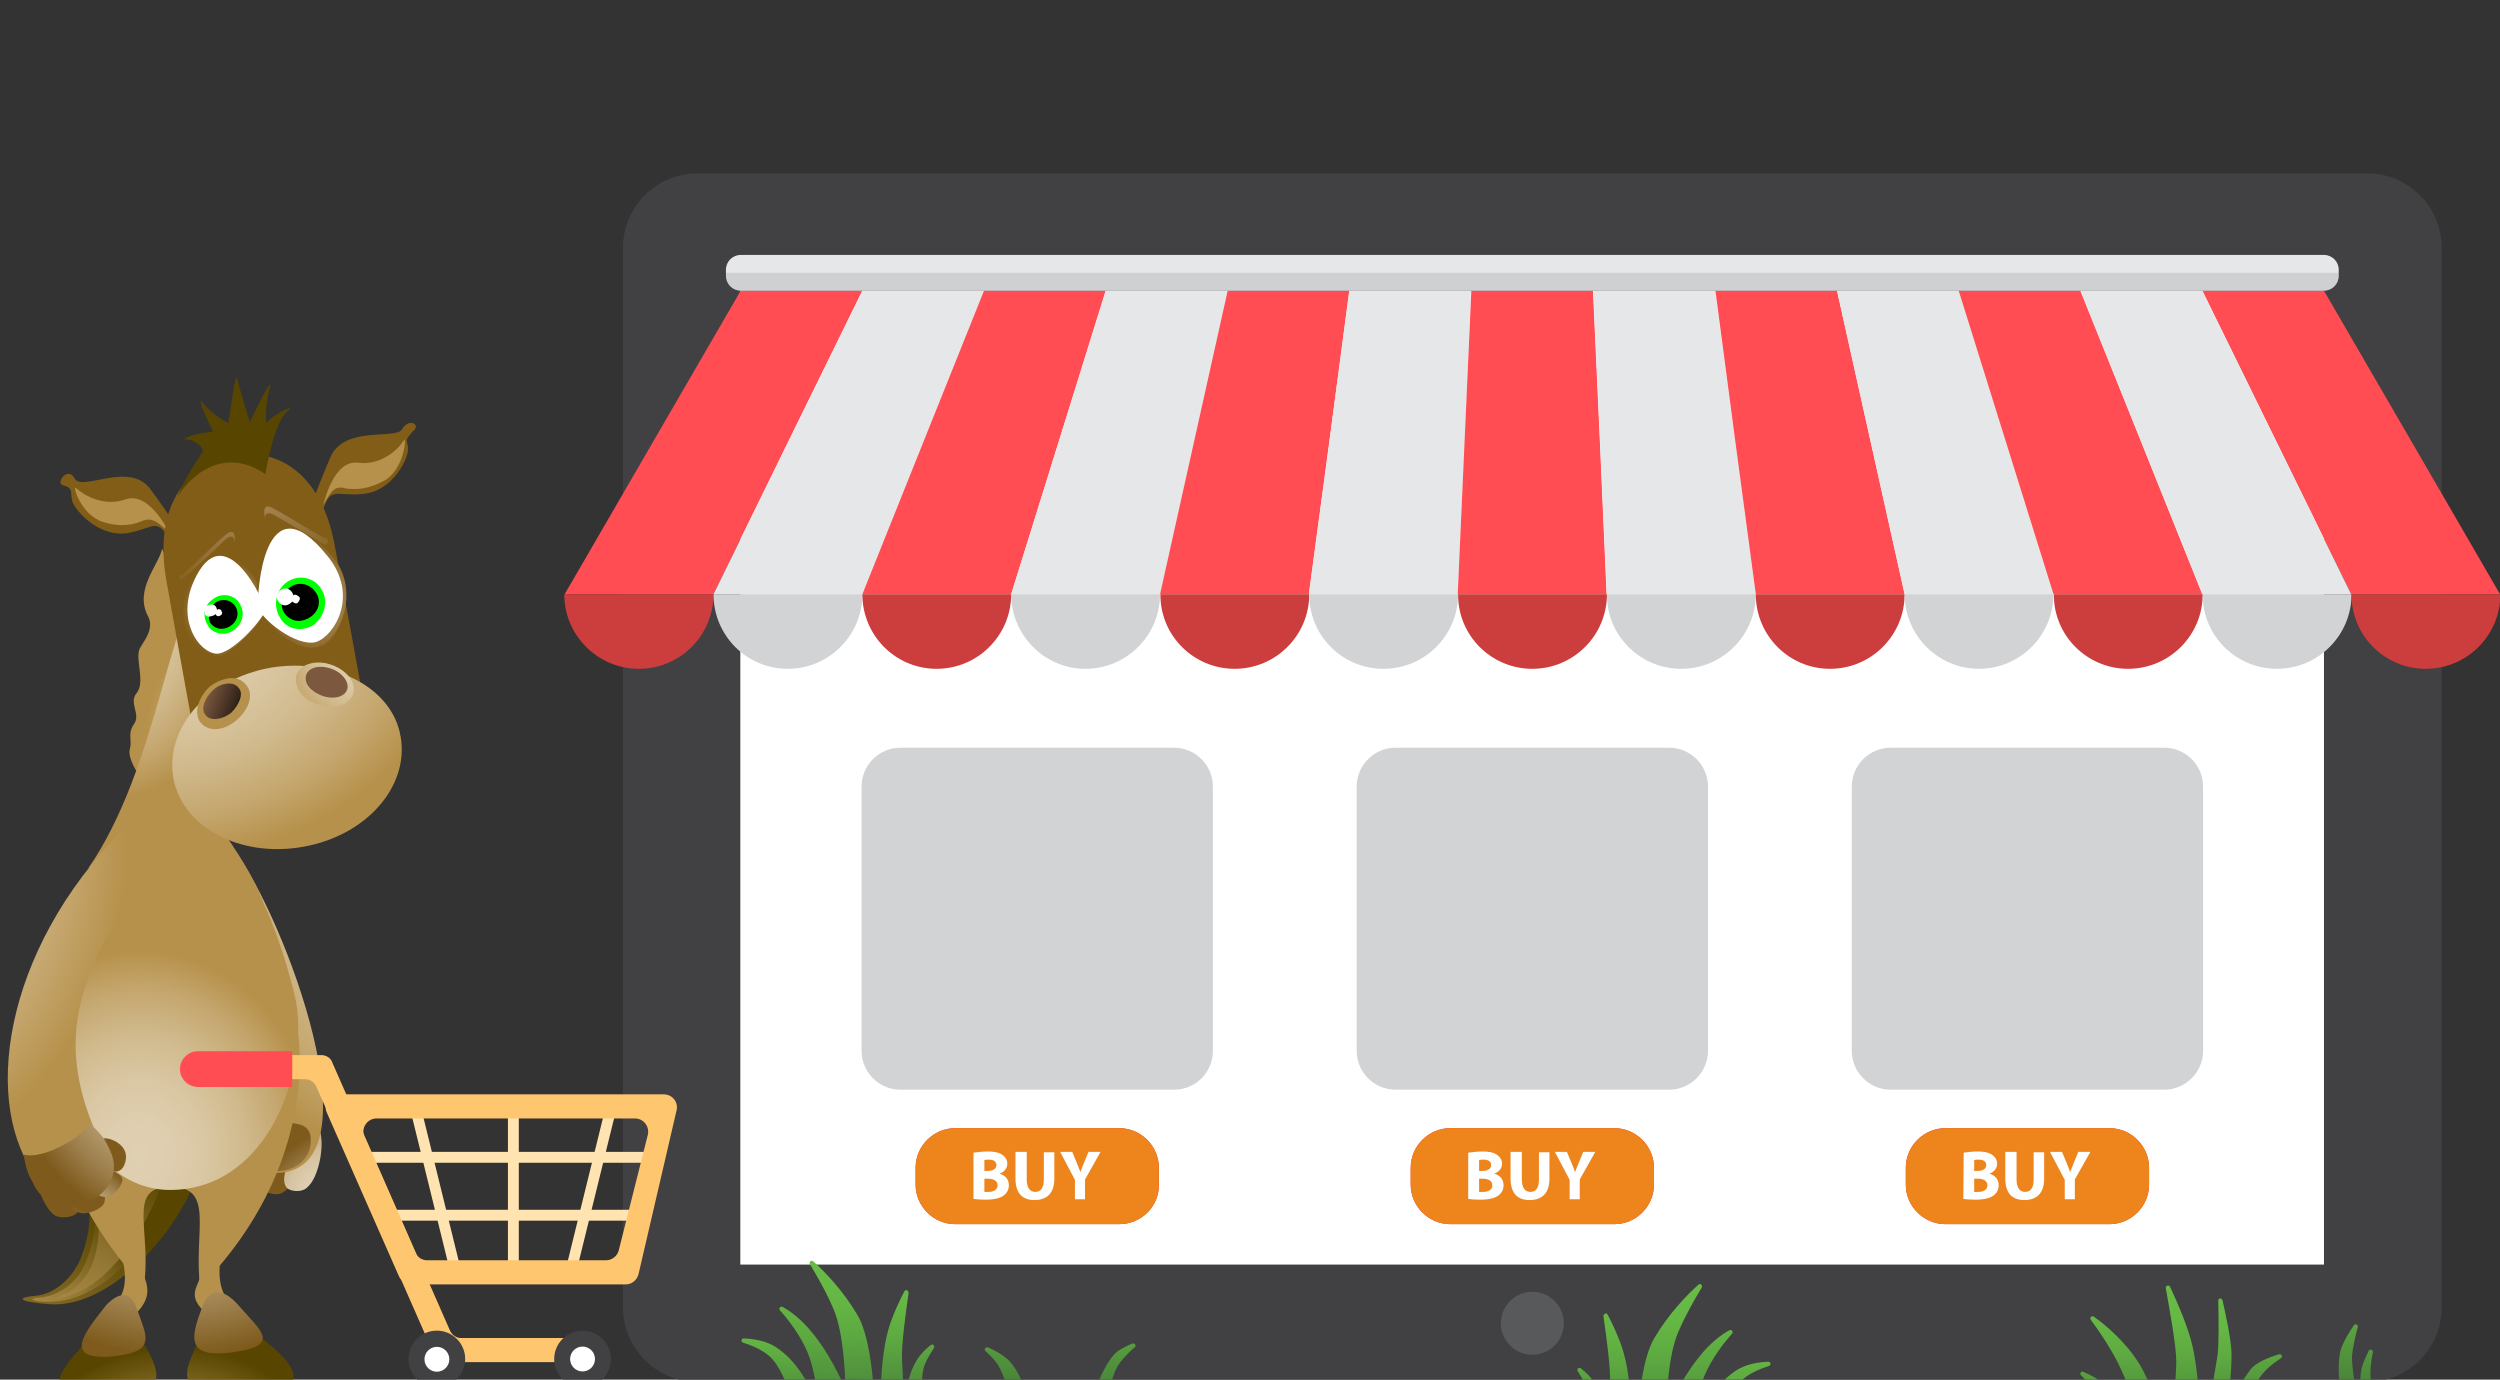 <?xml version="1.0" encoding="utf-8"?>
<!-- Generator: Adobe Illustrator 24.0.1, SVG Export Plug-In . SVG Version: 6.00 Build 0)  -->
<svg version="1.1" id="Layer_1" xmlns="http://www.w3.org/2000/svg" xmlns:xlink="http://www.w3.org/1999/xlink" x="0px" y="0px"
	 viewBox="0 0 643.3 355" style="enable-background:new 0 0 643.3 355;" xml:space="preserve">
<rect x="0" y="0" width="643.3" height="355" fill="#333333" stroke="none"/>
<style type="text/css">
	.st0{fill:url(#XMLID_12_);}
	.st1{fill:url(#XMLID_24_);}
	.st2{fill:url(#XMLID_49_);}
	.st3{fill:url(#XMLID_50_);}
	.st4{fill:url(#XMLID_51_);}
	.st5{fill:url(#XMLID_60_);}
	.st6{fill:url(#XMLID_61_);}
	.st7{fill:url(#XMLID_70_);}
	.st8{fill:url(#XMLID_71_);}
	.st9{fill:url(#XMLID_74_);}
	.st10{fill:#B6914B;}
	.st11{fill:url(#XMLID_78_);}
	.st12{fill:url(#XMLID_79_);}
	.st13{fill:url(#XMLID_80_);}
	.st14{fill:url(#XMLID_81_);}
	.st15{fill:url(#XMLID_82_);}
	.st16{fill:url(#XMLID_83_);}
	.st17{fill:url(#XMLID_84_);}
	.st18{fill:url(#XMLID_85_);}
	.st19{fill:url(#XMLID_86_);}
	.st20{fill:url(#XMLID_87_);}
	.st21{fill:url(#XMLID_88_);}
	.st22{fill:url(#XMLID_89_);}
	.st23{fill:url(#XMLID_90_);}
	.st24{fill:url(#XMLID_91_);}
	.st25{fill:url(#XMLID_92_);}
	.st26{fill:url(#XMLID_93_);}
	.st27{fill:url(#XMLID_94_);}
	.st28{fill:url(#XMLID_95_);}
	.st29{fill:#FFFFFF;}
	.st30{fill:#00FF00;}
	.st31{fill:url(#XMLID_96_);}
	.st32{fill:url(#XMLID_97_);}
	.st33{fill:url(#XMLID_98_);}
	.st34{fill:url(#XMLID_99_);}
	.st35{fill:url(#XMLID_100_);}
	.st36{fill:url(#XMLID_101_);}
	.st37{fill:url(#XMLID_102_);}
	.st38{fill:url(#XMLID_103_);}
	.st39{fill:#414042;}
	.st40{fill:#58595B;}
	.st41{fill:#FF4D53;}
	.st42{fill:#E6E7E8;}
	.st43{fill:#CC3D3D;}
	.st44{fill:#D1D3D4;}
	.st45{opacity:0.1;enable-background:new    ;}
	.st46{fill:#ED1C24;}
	.st47{fill:#ED841C;}
	.st48{fill:url(#XMLID_104_);}
	.st49{fill:url(#XMLID_105_);}
	.st50{fill:url(#XMLID_106_);}
	.st51{fill:url(#XMLID_107_);}
	.st52{fill:url(#XMLID_108_);}
	.st53{fill:url(#XMLID_109_);}
	.st54{fill:url(#XMLID_110_);}
	.st55{fill:url(#XMLID_111_);}
	.st56{fill:url(#XMLID_112_);}
	.st57{fill:url(#XMLID_114_);}
	.st58{fill:url(#XMLID_115_);}
	.st59{fill:url(#XMLID_116_);}
	.st60{fill:url(#XMLID_117_);}
	.st61{fill:url(#XMLID_118_);}
	.st62{fill:url(#XMLID_119_);}
	.st63{fill:url(#XMLID_120_);}
	.st64{fill:url(#XMLID_126_);}
	.st65{fill:url(#XMLID_144_);}
	.st66{fill:url(#XMLID_145_);}
	.st67{fill:#FFE3B0;}
	.st68{fill:#FFC670;}
</style>
<g id="XMLID_366_">
	
		<radialGradient id="XMLID_12_" cx="-1811.073" cy="-57.431" r="152.124" gradientTransform="matrix(0.732 0 0 -1 1318.019 366.676)" gradientUnits="userSpaceOnUse">
		<stop  offset="0" style="stop-color:#BB9856"/>
		<stop  offset="0.154" style="stop-color:#B79452"/>
		<stop  offset="0.317" style="stop-color:#AA8A47"/>
		<stop  offset="0.483" style="stop-color:#957835"/>
		<stop  offset="0.651" style="stop-color:#78601B"/>
		<stop  offset="0.797" style="stop-color:#584600"/>
	</radialGradient>
	<path id="XMLID_364_" class="st0" d="M42.5,285.8c25.4,0-4.7,51.6-29.8,49.8c-8.7-0.7-8.4-1.8-3.3-2.2c4-0.4,8.7-3.6,11.3-9.4
		c6.9-17.4-4.7-22.9,6.2-38.9C37.4,268.7,41.7,285.8,42.5,285.8L42.5,285.8z"/>
	
		<radialGradient id="XMLID_24_" cx="-1796.436" cy="9.238" r="70.433" gradientTransform="matrix(0.732 0 0 -1 1318.019 366.676)" gradientUnits="userSpaceOnUse">
		<stop  offset="0" style="stop-color:#BB9856"/>
		<stop  offset="0.154" style="stop-color:#B79452"/>
		<stop  offset="0.317" style="stop-color:#AA8A47"/>
		<stop  offset="0.483" style="stop-color:#957835"/>
		<stop  offset="0.651" style="stop-color:#78601B"/>
		<stop  offset="0.797" style="stop-color:#584600"/>
	</radialGradient>
	<path id="XMLID_314_" class="st1" d="M39.6,277.5c25.4,0-0.4,55.9-25.4,57.4c-4.4,0.4-8.7-0.7-3.3-1.1c3.6-0.4,9.1-3.3,11.3-9.4
		c6.9-17.4-4.7-22.9,6.2-38.9C38.8,269.5,38.8,277.5,39.6,277.5L39.6,277.5z"/>
	
		<radialGradient id="XMLID_49_" cx="-1677.373" cy="-60.971" r="94.167" gradientTransform="matrix(0.73 -7.500000e-02 -0.102 -0.995 1234.014 181.214)" gradientUnits="userSpaceOnUse">
		<stop  offset="0" style="stop-color:#BB9856"/>
		<stop  offset="0.154" style="stop-color:#B79452"/>
		<stop  offset="0.317" style="stop-color:#AA8A47"/>
		<stop  offset="0.483" style="stop-color:#957835"/>
		<stop  offset="0.651" style="stop-color:#78601B"/>
		<stop  offset="0.797" style="stop-color:#584600"/>
	</radialGradient>
	<path id="XMLID_313_" class="st2" d="M34.8,285.5c20.3-2.2,1.8,41.4-16,47.6c-4.4,1.5-6.5,1.8-2.5,0c2.9-1.1,6.5-4.4,8-9.4
		c4-14.5-5.1-17.1,2.2-30.9C33.4,278.9,34.5,285.5,34.8,285.5L34.8,285.5z"/>
	
		<radialGradient id="XMLID_50_" cx="-3643.501" cy="-65.111" r="32.156" gradientTransform="matrix(-0.164 0.593 -0.45 -7.200000e-02 -562.69 2462.686)" gradientUnits="userSpaceOnUse">
		<stop  offset="0" style="stop-color:#E0D0B2"/>
		<stop  offset="0.124" style="stop-color:#DDCDAE"/>
		<stop  offset="0.256" style="stop-color:#D5C3A1"/>
		<stop  offset="0.39" style="stop-color:#C7B28C"/>
		<stop  offset="0.527" style="stop-color:#B49B6E"/>
		<stop  offset="0.664" style="stop-color:#9B7D49"/>
		<stop  offset="0.797" style="stop-color:#7E5B1D"/>
	</radialGradient>
	<path id="XMLID_312_" class="st3" d="M70.8,280.7c-0.4,9.8-9.8,17.4-9.4,20.3c0.4,1.5,2.9,4.4,4.7,4c3.6-0.7,8.4-8.7,9.4-13.4
		C77.3,281.1,70.8,277.5,70.8,280.7z"/>
	
		<radialGradient id="XMLID_51_" cx="-3711.882" cy="-662.457" r="35.331" gradientTransform="matrix(-2.700000e-02 0.633 -0.52 0.108 -379.408 2747.571)" gradientUnits="userSpaceOnUse">
		<stop  offset="0" style="stop-color:#E0D0B2"/>
		<stop  offset="0.124" style="stop-color:#DDCDAE"/>
		<stop  offset="0.256" style="stop-color:#D5C3A1"/>
		<stop  offset="0.39" style="stop-color:#C7B28C"/>
		<stop  offset="0.527" style="stop-color:#B49B6E"/>
		<stop  offset="0.664" style="stop-color:#9B7D49"/>
		<stop  offset="0.797" style="stop-color:#7E5B1D"/>
	</radialGradient>
	<path id="XMLID_238_" class="st4" d="M71.5,281.8c1.5,2.9-0.7,16-2.5,16c-1.1,0-4,4.7-2.5,7.3c0.7,1.5,4.4,2.9,6.2,1.8
		c4-2.2,7.3-11.6,6.9-16.3C78.8,280,70.1,278.9,71.5,281.8z"/>
	
		<radialGradient id="XMLID_60_" cx="-4181.084" cy="-1073.078" r="63.926" gradientTransform="matrix(7.000000e-02 0.492 -0.42 0.197 -77.212 2574.77)" gradientUnits="userSpaceOnUse">
		<stop  offset="0" style="stop-color:#E0D0B2"/>
		<stop  offset="0.124" style="stop-color:#DDCDAE"/>
		<stop  offset="0.256" style="stop-color:#D5C3A1"/>
		<stop  offset="0.39" style="stop-color:#C7B28C"/>
		<stop  offset="0.527" style="stop-color:#B49B6E"/>
		<stop  offset="0.664" style="stop-color:#9B7D49"/>
		<stop  offset="0.797" style="stop-color:#7E5B1D"/>
	</radialGradient>
	<path id="XMLID_150_" class="st5" d="M74.4,286.6c1.5,1.8,1.8,12.4,0.4,12.7c-1.1,0.4-2.5,4.4-1.1,6.2c0.7,1.1,4,1.5,5.4,0
		c2.9-2.5,4.4-10.5,3.3-14.2C80.2,283.3,73,284.4,74.4,286.6L74.4,286.6z"/>
	
		<radialGradient id="XMLID_61_" cx="-2202.659" cy="638.482" r="133.123" gradientTransform="matrix(0.717 -1.200000e-02 2.000000e-02 -0.68 1686.794 635.085)" gradientUnits="userSpaceOnUse">
		<stop  offset="0" style="stop-color:#E0D0B2"/>
		<stop  offset="0.151" style="stop-color:#DECDAE"/>
		<stop  offset="0.31" style="stop-color:#D9C6A1"/>
		<stop  offset="0.473" style="stop-color:#D0B98C"/>
		<stop  offset="0.638" style="stop-color:#C5A76F"/>
		<stop  offset="0.797" style="stop-color:#B6914B"/>
	</radialGradient>
	<path id="XMLID_149_" class="st6" d="M60.6,219.3l0.4,31.6c11.3,9.8,4.7,29.1,3.3,38.5c-1.5,8.7,0.7,12.7,7.3,12.4
		C97.7,300.7,73,235.7,60.6,219.3z"/>
	
		<radialGradient id="XMLID_70_" cx="-2519.814" cy="110.876" r="43.734" gradientTransform="matrix(-1.137 -8.000000e-02 9.600000e-02 -0.956 -2774.809 225.136)" gradientUnits="userSpaceOnUse">
		<stop  offset="0" style="stop-color:#E0D0B2"/>
		<stop  offset="0.124" style="stop-color:#DDCDAE"/>
		<stop  offset="0.256" style="stop-color:#D5C3A1"/>
		<stop  offset="0.39" style="stop-color:#C7B28C"/>
		<stop  offset="0.527" style="stop-color:#B49B6E"/>
		<stop  offset="0.664" style="stop-color:#9B7D49"/>
		<stop  offset="0.797" style="stop-color:#7E5B1D"/>
	</radialGradient>
	<path id="XMLID_127_" class="st7" d="M71.2,288.7c4.4,0.4,8,0,8.7,3.6c0.7,5.4-3.3,9.1-9.1,9.1C63.9,301.4,71.2,288.7,71.2,288.7z"
		/>
	
		<radialGradient id="XMLID_71_" cx="-1815.683" cy="347.378" r="56.486" gradientTransform="matrix(1.02 -0.115 -9.000000e-02 -0.797 1966.749 255.146)" gradientUnits="userSpaceOnUse">
		<stop  offset="0" style="stop-color:#E0D0B2"/>
		<stop  offset="0.151" style="stop-color:#DECDAE"/>
		<stop  offset="0.31" style="stop-color:#D9C6A1"/>
		<stop  offset="0.473" style="stop-color:#D0B98C"/>
		<stop  offset="0.638" style="stop-color:#C5A76F"/>
		<stop  offset="0.797" style="stop-color:#B6914B"/>
	</radialGradient>
	<path id="XMLID_73_" class="st8" d="M41.7,141.2c-0.7,4-7.3,10.5-3.6,17.4c1.8,3.3-1.5,6.9-2.2,8.4c-1.1,2.9,1.5,8.4-0.7,11.3
		c-2.2,2.5,1.1,5.4-0.7,8s-0.4,4-1.1,6.5s2.9,8.4,5.4,9.4c2.5,1.1,18.9-36,13.8-40.7C47.9,156.1,41.7,141.2,41.7,141.2L41.7,141.2z"
		/>
	
		<radialGradient id="XMLID_74_" cx="-1437.148" cy="454.137" r="74.908" gradientTransform="matrix(0.516 0 0 -0.855 773.22 542.155)" gradientUnits="userSpaceOnUse">
		<stop  offset="0" style="stop-color:#E0D0B2"/>
		<stop  offset="0.151" style="stop-color:#DECDAE"/>
		<stop  offset="0.31" style="stop-color:#D9C6A1"/>
		<stop  offset="0.473" style="stop-color:#D0B98C"/>
		<stop  offset="0.638" style="stop-color:#C5A76F"/>
		<stop  offset="0.797" style="stop-color:#B6914B"/>
	</radialGradient>
	<path id="XMLID_72_" class="st9" d="M22.8,223.3c17.8-25.8,21.1-67.2,28.7-70.1c1.5-0.4,14.2,18.2,14.9,19.6
		c5.4,16.7-28,13.4-9.8,40c1.5,2.2,13.8,19.3,10.9,23.3c-7.3,8.7-25.8-2.2-33.8-5.4C25.8,227.7,22.8,223.3,22.8,223.3z"/>
	<path id="XMLID_409_" class="st10" d="M28.3,316c0,0,6.9,8.4,8.4,11.3c1.1,3.3,3.6,7.3-4.7,13.1c-8.4,5.8-4.4-2.9-2.2-5.1
		C35.2,329.8,29.8,318.5,28.3,316L28.3,316z M51.5,328.7c-1.1,3.3-4,5.8,4.4,11.3c8,5.4,4.7-2.5,2.9-5.1c-6.2-8,1.8-22.9,3.3-25.4
		C62.1,309.4,52.6,325.4,51.5,328.7z"/>
	<path id="XMLID_69_" class="st10" d="M19.2,249.1c-6.5-5.1-20,41.4,17.8,82.1c2.2-14.5-4.7-25.8,6.9-25.8s5.8,11.6,7.6,25.8
		c36.7-37.4,24.7-80.3,19.6-78.8C69.7,252.4,19.2,249.1,19.2,249.1L19.2,249.1z"/>
	
		<radialGradient id="XMLID_78_" cx="-2636.293" cy="1050.573" r="122.068" gradientTransform="matrix(-0.473 0 0 -0.535 -1211.058 858.781)" gradientUnits="userSpaceOnUse">
		<stop  offset="0" style="stop-color:#E0D0B2"/>
		<stop  offset="0.151" style="stop-color:#DECDAE"/>
		<stop  offset="0.31" style="stop-color:#D9C6A1"/>
		<stop  offset="0.473" style="stop-color:#D0B98C"/>
		<stop  offset="0.638" style="stop-color:#C5A76F"/>
		<stop  offset="0.797" style="stop-color:#B6914B"/>
	</radialGradient>
	<path id="XMLID_48_" class="st11" d="M37.4,213.5c-10.5,7.3-24,27.6-24.7,46.9c-0.4,9.8,6.5,45,30.5,45.8
		c26.5,0.4,36.7-32.3,32.7-49.8C70.4,233.5,56.6,200.4,37.4,213.5L37.4,213.5z"/>
	<g id="XMLID_404_">
		
			<radialGradient id="XMLID_79_" cx="-2595.964" cy="-24.669" r="56.039" gradientTransform="matrix(-1 0 0 -1 -2551.122 366.676)" gradientUnits="userSpaceOnUse">
			<stop  offset="0" style="stop-color:#BB9856"/>
			<stop  offset="0.154" style="stop-color:#B79452"/>
			<stop  offset="0.317" style="stop-color:#AA8A47"/>
			<stop  offset="0.483" style="stop-color:#957835"/>
			<stop  offset="0.651" style="stop-color:#78601B"/>
			<stop  offset="0.797" style="stop-color:#584600"/>
		</radialGradient>
		<path id="XMLID_47_" class="st12" d="M25.8,340.3c-2.5,5.4-16,15.3-8,17.8c5.8,2.2,10.2,2.9,18.2,0.7c11.3-2.9-3.6-18.9-3.6-18.9
			L25.8,340.3z"/>
		
			<radialGradient id="XMLID_80_" cx="-2596.803" cy="82.566" r="81.419" gradientTransform="matrix(-1 0 0 -1 -2551.122 366.676)" gradientUnits="userSpaceOnUse">
			<stop  offset="0" style="stop-color:#E0D0B2"/>
			<stop  offset="0.124" style="stop-color:#DDCDAE"/>
			<stop  offset="0.256" style="stop-color:#D5C3A1"/>
			<stop  offset="0.39" style="stop-color:#C7B28C"/>
			<stop  offset="0.527" style="stop-color:#B49B6E"/>
			<stop  offset="0.664" style="stop-color:#9B7D49"/>
			<stop  offset="0.797" style="stop-color:#7E5B1D"/>
		</radialGradient>
		<path id="XMLID_46_" class="st13" d="M27.2,336c-5.1,6.5-11.3,13.8,1.1,13.1c12.4-1.1,9.4-5.1,6.9-12.4
			C32.7,329.4,27.2,336,27.2,336z"/>
	</g>
	<g id="XMLID_401_">
		
			<radialGradient id="XMLID_81_" cx="-2595.964" cy="-24.672" r="56.05" gradientTransform="matrix(-1 0 0 -1 -2551.122 366.676)" gradientUnits="userSpaceOnUse">
			<stop  offset="0" style="stop-color:#BB9856"/>
			<stop  offset="0.154" style="stop-color:#B79452"/>
			<stop  offset="0.317" style="stop-color:#AA8A47"/>
			<stop  offset="0.483" style="stop-color:#957835"/>
			<stop  offset="0.651" style="stop-color:#78601B"/>
			<stop  offset="0.797" style="stop-color:#584600"/>
		</radialGradient>
		<path id="XMLID_45_" class="st14" d="M52.6,340c0,5.4-9.8,15.6-0.4,17.8c8,1.8,13.1,1.5,20.3-0.7c11.3-3.6-12.7-17.8-12.7-17.8
			L52.6,340z"/>
		
			<radialGradient id="XMLID_82_" cx="-2596.803" cy="82.569" r="81.422" gradientTransform="matrix(-1 0 0 -1 -2551.122 366.676)" gradientUnits="userSpaceOnUse">
			<stop  offset="0" style="stop-color:#E0D0B2"/>
			<stop  offset="0.124" style="stop-color:#DDCDAE"/>
			<stop  offset="0.256" style="stop-color:#D5C3A1"/>
			<stop  offset="0.39" style="stop-color:#C7B28C"/>
			<stop  offset="0.527" style="stop-color:#B49B6E"/>
			<stop  offset="0.664" style="stop-color:#9B7D49"/>
			<stop  offset="0.797" style="stop-color:#7E5B1D"/>
		</radialGradient>
		<path id="XMLID_44_" class="st15" d="M52.3,335.6c-2.5,6.9-5.8,14.2,7.3,12.4s7.6-5.4,1.5-12.4C54.8,328.7,52.3,335.6,52.3,335.6z
			"/>
	</g>
	<g id="XMLID_399_">
		
			<radialGradient id="XMLID_83_" cx="-2709.821" cy="583.27" r="151.717" gradientTransform="matrix(-0.652 -6.500000e-02 4.700000e-02 -0.718 -1840.626 459.116)" gradientUnits="userSpaceOnUse">
			<stop  offset="0" style="stop-color:#E0D0B2"/>
			<stop  offset="0.151" style="stop-color:#DECDAE"/>
			<stop  offset="0.31" style="stop-color:#D9C6A1"/>
			<stop  offset="0.473" style="stop-color:#D0B98C"/>
			<stop  offset="0.638" style="stop-color:#C5A76F"/>
			<stop  offset="0.797" style="stop-color:#B6914B"/>
		</radialGradient>
		<path id="XMLID_43_" class="st16" d="M31.9,213.2c0,0,12-3.6-3.6,26.2c-8,15.3-13.1,29.4-4,51.2c3.6,8.7-11.3,17.4-14.5,12.7
			C-4.8,285.1,0.3,244.8,31.9,213.2L31.9,213.2z"/>
	</g>
	<g id="XMLID_393_">
		
			<radialGradient id="XMLID_84_" cx="-1576.487" cy="477.253" r="27.665" gradientTransform="matrix(0.535 -0.242 -0.155 -0.75 961.06 279.241)" gradientUnits="userSpaceOnUse">
			<stop  offset="0" style="stop-color:#E0D0B2"/>
			<stop  offset="0.124" style="stop-color:#DDCDAE"/>
			<stop  offset="0.256" style="stop-color:#D5C3A1"/>
			<stop  offset="0.39" style="stop-color:#C7B28C"/>
			<stop  offset="0.527" style="stop-color:#B49B6E"/>
			<stop  offset="0.664" style="stop-color:#9B7D49"/>
			<stop  offset="0.797" style="stop-color:#7E5B1D"/>
		</radialGradient>
		<path id="XMLID_42_" class="st17" d="M19.9,296.4c0.4-0.4,5.1-4.4,8.4-3.3s5.1,3.6,3.6,6.9c-1.8,3.3-4.7,0-5.1-0.7
			s-2.2,1.1-2.2,1.1L19.9,296.4L19.9,296.4z"/>
		
			<radialGradient id="XMLID_85_" cx="-3301.263" cy="-1329.516" r="31.832" gradientTransform="matrix(-4.200000e-02 0.895 0.833 0.276 972.634 3650.722)" gradientUnits="userSpaceOnUse">
			<stop  offset="0" style="stop-color:#E0D0B2"/>
			<stop  offset="0.124" style="stop-color:#DDCDAE"/>
			<stop  offset="0.256" style="stop-color:#D5C3A1"/>
			<stop  offset="0.39" style="stop-color:#C7B28C"/>
			<stop  offset="0.527" style="stop-color:#B49B6E"/>
			<stop  offset="0.664" style="stop-color:#9B7D49"/>
			<stop  offset="0.797" style="stop-color:#7E5B1D"/>
		</radialGradient>
		<path id="XMLID_41_" class="st18" d="M16.3,300.4c0.4,2.9,0.7,5.1,1.8,5.4c1.1,0.4,3.3,4.4,1.8,6.2c-0.7,1.1-4,1.8-5.8,0.7
			c-2.2-1.5-4-5.4-4.7-9.1C9,301.4,15.9,297.1,16.3,300.4L16.3,300.4z"/>
		
			<radialGradient id="XMLID_86_" cx="-3062.689" cy="-1042.165" r="34.106" gradientTransform="matrix(0.167 1.13 1.005 0.1 1575.159 3904.343)" gradientUnits="userSpaceOnUse">
			<stop  offset="0" style="stop-color:#E0D0B2"/>
			<stop  offset="0.124" style="stop-color:#DDCDAE"/>
			<stop  offset="0.256" style="stop-color:#D5C3A1"/>
			<stop  offset="0.39" style="stop-color:#C7B28C"/>
			<stop  offset="0.527" style="stop-color:#B49B6E"/>
			<stop  offset="0.664" style="stop-color:#9B7D49"/>
			<stop  offset="0.797" style="stop-color:#7E5B1D"/>
		</radialGradient>
		<path id="XMLID_40_" class="st19" d="M19.6,297.5c1.1,2.5,2.5,4.7,3.6,4.7s4.7,4.4,3.6,7.3c-0.4,1.5-4.4,3.3-6.5,2.5
			c-2.9-1.1-6.2-5.8-7.6-10.5c-0.7-1.8,1.8-2.9,1.8-4.4C14.5,297.1,18.5,294.9,19.6,297.5L19.6,297.5z"/>
		
			<radialGradient id="XMLID_87_" cx="-3075.985" cy="-667.36" r="28.021" gradientTransform="matrix(0.418 1.032 0.84 -0.21 1867.687 3354.419)" gradientUnits="userSpaceOnUse">
			<stop  offset="0" style="stop-color:#E0D0B2"/>
			<stop  offset="0.124" style="stop-color:#DDCDAE"/>
			<stop  offset="0.256" style="stop-color:#D5C3A1"/>
			<stop  offset="0.39" style="stop-color:#C7B28C"/>
			<stop  offset="0.527" style="stop-color:#B49B6E"/>
			<stop  offset="0.664" style="stop-color:#9B7D49"/>
			<stop  offset="0.797" style="stop-color:#7E5B1D"/>
		</radialGradient>
		<path id="XMLID_39_" class="st20" d="M22.1,295.6c3.3,5.4,9.4,5.8,9.4,8c0,1.5-2.5,4.7-4.7,4.4c-2.9-0.4-6.9-4.4-9.1-8.4
			C17,298.5,21.4,294.2,22.1,295.6L22.1,295.6z"/>
		
			<radialGradient id="XMLID_88_" cx="-2221.417" cy="97.873" r="61.655" gradientTransform="matrix(0.913 0.188 0.165 -1.037 2058.396 783.909)" gradientUnits="userSpaceOnUse">
			<stop  offset="0" style="stop-color:#E0D0B2"/>
			<stop  offset="0.124" style="stop-color:#DDCDAE"/>
			<stop  offset="0.256" style="stop-color:#D5C3A1"/>
			<stop  offset="0.39" style="stop-color:#C7B28C"/>
			<stop  offset="0.527" style="stop-color:#B49B6E"/>
			<stop  offset="0.664" style="stop-color:#9B7D49"/>
			<stop  offset="0.797" style="stop-color:#7E5B1D"/>
		</radialGradient>
		<path id="XMLID_38_" class="st21" d="M23.2,289.1c-1.8,3.3-12,9.4-17.1,8c0.4,2.9,1.1,5.1,2.2,6.9c5.4,13.1,25.8,4,20-8
			C26.8,292.7,26.1,292,23.2,289.1L23.2,289.1z"/>
	</g>
	<g id="XMLID_367_">
		
			<radialGradient id="XMLID_89_" cx="-2039.065" cy="-6274.148" r="20.639" gradientTransform="matrix(0.943 0.333 -0.333 0.943 2219.451 68.055)" gradientUnits="userSpaceOnUse">
			<stop  offset="0" style="stop-color:#D0B59A"/>
			<stop  offset="0.995" style="stop-color:#815D18"/>
		</radialGradient>
		<path id="XMLID_37_" class="st22" d="M45.4,141.6c-5.4-9.4-4.7-5.8-12.7-4.4c-8,1.1-14.2-6.9-14.2-8.7c-0.4-1.8,0.4-2.9-2.2-3.6
			c-2.2-0.4,1.1-5.1,2.9-1.8c1.8,3.6,14.2-4.7,19.6,2.9c5.4,7.3,8.4,12.4,8.4,12.4L45.4,141.6L45.4,141.6z"/>
		
			<radialGradient id="XMLID_90_" cx="-2039.373" cy="-6300.124" r="20.61" gradientTransform="matrix(0.943 0.333 -0.333 0.943 2219.451 68.055)" gradientUnits="userSpaceOnUse">
			<stop  offset="0" style="stop-color:#E0D0B2"/>
			<stop  offset="0.151" style="stop-color:#DECDAE"/>
			<stop  offset="0.31" style="stop-color:#D9C6A1"/>
			<stop  offset="0.473" style="stop-color:#D0B98C"/>
			<stop  offset="0.638" style="stop-color:#C5A76F"/>
			<stop  offset="0.797" style="stop-color:#B6914B"/>
		</radialGradient>
		<path id="XMLID_36_" class="st23" d="M43.6,137.2c0,0-5.1-10.9-11.3-8.7c-6.2,2.2-11.6-1.8-12.7-2.9s1.1,6.9,6.9,8.7
			c4.7,1.5,8,0.7,10.5-0.4C39.2,133.2,40.7,134.3,43.6,137.2L43.6,137.2z"/>
		
			<radialGradient id="XMLID_91_" cx="-2001.511" cy="-6249.567" r="26.197" gradientTransform="matrix(0.943 0.333 -0.333 0.943 2219.451 68.055)" gradientUnits="userSpaceOnUse">
			<stop  offset="0" style="stop-color:#D0B59A"/>
			<stop  offset="0.995" style="stop-color:#815D18"/>
		</radialGradient>
		<path id="XMLID_35_" class="st24" d="M103.5,110.4c-1.5,2.9-14.9-1.1-18.5,7.3c-3.6,8.4-5.4,13.8-5.4,13.8l2.5,2.9
			c2.9-10.2,3.3-6.5,11.3-7.3c8-0.7,12-9.8,11.6-12s-0.7-1.8,1.1-4C108.6,109.3,105.3,107.4,103.5,110.4L103.5,110.4z"/>
		
			<radialGradient id="XMLID_92_" cx="-1974.311" cy="-6271.249" r="33.736" gradientTransform="matrix(0.943 0.333 -0.333 0.943 2219.451 68.055)" gradientUnits="userSpaceOnUse">
			<stop  offset="0" style="stop-color:#E0D0B2"/>
			<stop  offset="0.151" style="stop-color:#DECDAE"/>
			<stop  offset="0.31" style="stop-color:#D9C6A1"/>
			<stop  offset="0.473" style="stop-color:#D0B98C"/>
			<stop  offset="0.638" style="stop-color:#C5A76F"/>
			<stop  offset="0.797" style="stop-color:#B6914B"/>
		</radialGradient>
		<path id="XMLID_34_" class="st25" d="M83.2,130c0,0,2.5-12,9.1-10.9c6.5,0.7,10.9-4.4,11.6-5.8c0.7-1.5,0.4,6.9-4.7,10.2
			c-4.4,2.5-7.6,2.5-10.2,2.2C86.4,124.9,85.3,126,83.2,130L83.2,130z"/>
		
			<radialGradient id="XMLID_93_" cx="-1621.57" cy="-12740.316" r="84.986" gradientTransform="matrix(0.983 -0.182 0.182 0.983 1458.269 -1138.776)" gradientUnits="userSpaceOnUse">
			<stop  offset="0" style="stop-color:#D0B59A"/>
			<stop  offset="0.995" style="stop-color:#815D18"/>
		</radialGradient>
		<path id="XMLID_33_" class="st26" d="M95.9,193.2c-6.2-34.1-6.2-34.1-9.8-53c-3.6-19.6-16-25.1-26.2-22.9
			c-10.5,1.8-20.7,11.6-17.1,32c3.6,20.3,9.4,52,9.4,52L95.9,193.2L95.9,193.2z"/>
		
			<radialGradient id="XMLID_94_" cx="-1666.208" cy="-240.787" r="11.462" gradientTransform="matrix(0.987 -0.212 -0.17 -1.08 1661.777 -456.488)" gradientUnits="userSpaceOnUse">
			<stop  offset="0" style="stop-color:#D0B59A"/>
			<stop  offset="0.995" style="stop-color:#815D18"/>
		</radialGradient>
		<path id="XMLID_32_" class="st27" d="M68.3,155c0,0-2.5-9.4-9.4-12.4c-3.6-1.8-8.4-0.4-11.3,10.9s6.2,17.4,10.2,14.9
			C63.5,164.5,69.4,157.9,68.3,155L68.3,155z"/>
		
			<radialGradient id="XMLID_95_" cx="-1581.034" cy="-342.811" r="12.752" gradientTransform="matrix(0.985 -0.176 -0.222 -1.174 1561.459 -527.06)" gradientUnits="userSpaceOnUse">
			<stop  offset="0" style="stop-color:#D0B59A"/>
			<stop  offset="0.995" style="stop-color:#815D18"/>
		</radialGradient>
		<path id="XMLID_31_" class="st28" d="M65.7,156.9c0,0,9.4,12,16.7,9.4c5.1-1.8,10.2-14.2,3.6-22.5c-5.4-6.5-8.7-9.1-12-8.4
			C69.7,135.8,66.1,142,65.7,156.9z"/>
		<path id="XMLID_30_" class="st29" d="M68.3,156.9c-0.4,2.2-8.7,11.6-12.7,11.3c-4.4-0.4-10.2-8.4-5.8-18.5
			C57.7,131.8,68.3,155.4,68.3,156.9z"/>
		<path id="XMLID_29_" class="st29" d="M66.4,156.1c0.4,2.9,9.8,10.5,14.9,9.1c4.7-1.5,11.3-12,2.9-22.2
			C67.9,122.7,66.1,152.9,66.4,156.1L66.4,156.1z"/>
		<path id="XMLID_28_" class="st30" d="M55.2,153.9c2.2-1.5,5.4-0.7,6.5,1.5c1.5,2.2,0.7,5.4-1.8,6.9c-2.2,1.5-5.4,0.7-6.5-1.5
			C51.9,158.3,52.6,155.4,55.2,153.9z"/>
		<path id="XMLID_27_" d="M55.5,155c1.8-1.1,4-0.7,5.1,1.1c1.1,1.8,0.4,4-1.5,5.1c-1.8,1.1-4,0.7-5.1-1.1
			C53.4,158.3,54.1,156.1,55.5,155z"/>
		<path id="XMLID_26_" class="st29" d="M53.4,155.8c0.7-0.4,1.8-0.4,2.2,0.4c0.4,0.7,0.4,1.8-0.7,2.2c-1.1,0.4-1.8,0.4-2.2-0.4
			C52.6,156.9,52.6,156.1,53.4,155.8z"/>
		<path id="XMLID_25_" class="st29" d="M55.9,156.9c0.4-0.4,1.1,0,1.1,0.4c0.4,0.4,0,1.1-0.4,1.1c-0.4,0.4-1.1,0-1.1-0.4
			S55.5,156.9,55.9,156.9z"/>
		<path id="XMLID_23_" class="st30" d="M74.1,149.6c2.9-1.8,6.9-1.1,8.7,2.2c1.8,2.9,0.7,6.9-2.2,9.1c-3.3,1.8-6.9,1.1-8.7-2.2
			C70.1,155.4,71.2,151.4,74.1,149.6z"/>
		<path id="XMLID_22_" d="M74.8,151c2.2-1.5,5.1-0.7,6.5,1.5c1.5,2.2,0.7,5.1-1.8,6.5c-2.5,1.5-5.1,0.7-6.5-1.5
			C71.9,155.4,72.6,152.5,74.8,151z"/>
		<path id="XMLID_21_" class="st29" d="M72.3,151.8c1.1-0.7,2.2-0.4,2.9,0.7c0.7,1.1,0.4,2.2-0.7,2.9c-1.1,0.7-2.2,0.4-2.9-0.7
			C70.8,153.6,71.2,152.5,72.3,151.8z"/>
		<path id="XMLID_20_" class="st29" d="M75.5,153.2c0.4-0.4,1.1,0,1.5,0.4s0,1.1-0.4,1.5s-1.1,0-1.5-0.4
			C74.8,154.3,74.8,153.6,75.5,153.2z"/>
		
			<radialGradient id="XMLID_96_" cx="-1590.999" cy="-293.933" r="47.904" gradientTransform="matrix(0.985 -0.176 -0.222 -1.174 1561.459 -527.06)" gradientUnits="userSpaceOnUse">
			<stop  offset="0" style="stop-color:#D0B59A"/>
			<stop  offset="0.995" style="stop-color:#815D18"/>
		</radialGradient>
		<path id="XMLID_19_" class="st31" d="M83.9,138.3c0.7,1.5-13.4-8-14.9-8c-1.8,0-0.7,3.3-0.7,3.3s-0.7-2.9,2.9-0.7
			c4,2.2,12,7.3,12.7,7.3C85,139.4,83.9,138.3,83.9,138.3L83.9,138.3z"/>
		
			<radialGradient id="XMLID_97_" cx="-1655.869" cy="-192.564" r="47.89" gradientTransform="matrix(0.987 -0.212 -0.17 -1.08 1661.777 -456.488)" gradientUnits="userSpaceOnUse">
			<stop  offset="0" style="stop-color:#D0B59A"/>
			<stop  offset="0.995" style="stop-color:#815D18"/>
		</radialGradient>
		<path id="XMLID_18_" class="st32" d="M46.5,147.8c-0.4,1.8,10.9-10.5,12.7-10.9c1.8-0.4,1.1,2.9,1.1,2.9s0.4-3.6-2.9-0.4
			c-3.3,3.3-10.5,9.8-10.9,9.8C45.7,149.2,46.5,147.8,46.5,147.8z"/>
		
			<radialGradient id="XMLID_98_" cx="-1554.427" cy="533.654" r="101.142" gradientTransform="matrix(0.914 -0.17 -0.133 -0.72 1535.966 282.508)" gradientUnits="userSpaceOnUse">
			<stop  offset="0" style="stop-color:#E0D0B2"/>
			<stop  offset="0.151" style="stop-color:#DECDAE"/>
			<stop  offset="0.31" style="stop-color:#D9C6A1"/>
			<stop  offset="0.473" style="stop-color:#D0B98C"/>
			<stop  offset="0.638" style="stop-color:#C5A76F"/>
			<stop  offset="0.797" style="stop-color:#B6914B"/>
		</radialGradient>
		<path id="XMLID_17_" class="st33" d="M103.1,189.6c2.2,12.7-8.7,25.4-25.1,28.3c-16.3,2.9-31.2-5.1-33.4-17.8s8.7-25.4,25.1-28.3
			C85.7,169.2,101,176.8,103.1,189.6z"/>
		
			<radialGradient id="XMLID_99_" cx="-3531.234" cy="-1158.798" r="28.657" gradientTransform="matrix(0.647 0.762 -0.762 0.647 3113.148 2204.682)" gradientUnits="userSpaceOnUse">
			<stop  offset="0" style="stop-color:#E0D0B2"/>
			<stop  offset="0.151" style="stop-color:#DECDAE"/>
			<stop  offset="0.31" style="stop-color:#D9C6A1"/>
			<stop  offset="0.473" style="stop-color:#D0B98C"/>
			<stop  offset="0.638" style="stop-color:#C5A76F"/>
			<stop  offset="0.797" style="stop-color:#B6914B"/>
		</radialGradient>
		<path id="XMLID_16_" class="st34" d="M61,185.2c-3.3,2.9-7.3,3.3-9.4,0.7c-1.8-2.2-0.7-6.2,2.2-9.1c3.3-2.5,7.3-3.3,9.4-0.7
			C65.4,178.3,64.3,182.3,61,185.2z"/>
		
			<linearGradient id="XMLID_100_" gradientUnits="userSpaceOnUse" x1="-1817.82" y1="-364.942" x2="-1827.675" y2="-359.348" gradientTransform="matrix(1.193 -0.25 -0.185 -1.17 2166.914 -698.208)">
			<stop  offset="0" style="stop-color:#000000"/>
			<stop  offset="1" style="stop-color:#7C583F"/>
		</linearGradient>
		<path id="XMLID_15_" class="st35" d="M59.5,183.4c-2.2,1.8-5.4,2.2-6.5,0.7c-1.5-1.5-0.4-4.4,1.8-6.5s5.4-2.2,6.5-0.7
			C62.8,178.3,61.7,181.2,59.5,183.4z"/>
		
			<radialGradient id="XMLID_101_" cx="-4497.353" cy="-1751.232" r="28.653" gradientTransform="matrix(-0.333 0.943 -0.943 -0.333 -3056.398 3826.776)" gradientUnits="userSpaceOnUse">
			<stop  offset="0" style="stop-color:#E0D0B2"/>
			<stop  offset="0.151" style="stop-color:#DECDAE"/>
			<stop  offset="0.31" style="stop-color:#D9C6A1"/>
			<stop  offset="0.473" style="stop-color:#D0B98C"/>
			<stop  offset="0.638" style="stop-color:#C5A76F"/>
			<stop  offset="0.797" style="stop-color:#B6914B"/>
		</radialGradient>
		<path id="XMLID_14_" class="st36" d="M81.7,181.2c4,1.5,8,0.4,9.1-2.5s-1.5-6.2-5.4-7.6s-8-0.4-9.1,2.5
			C75.5,176.5,77.7,180.1,81.7,181.2z"/>
		
			<linearGradient id="XMLID_102_" gradientUnits="userSpaceOnUse" x1="-3405.453" y1="-328.616" x2="-3415.302" y2="-323.021" gradientTransform="matrix(-1.204 0.192 -0.244 -1.16 -4109.582 458.813)">
			<stop  offset="0" style="stop-color:#000000"/>
			<stop  offset="1" style="stop-color:#7C583F"/>
		</linearGradient>
		<path id="XMLID_13_" class="st37" d="M82.8,179c2.9,1.1,5.8,0.4,6.5-1.5c0.7-1.8-1.1-4.4-4-5.4c-2.9-1.1-5.8-0.4-6.5,1.5
			C78.1,175.7,79.9,177.9,82.8,179z"/>
		
			<radialGradient id="XMLID_103_" cx="-2191.549" cy="-8773.522" r="39.719" gradientTransform="matrix(0.992 0.123 -0.123 0.992 2325.966 -401.261)" gradientUnits="userSpaceOnUse">
			<stop  offset="0" style="stop-color:#BB9856"/>
			<stop  offset="0.154" style="stop-color:#B79452"/>
			<stop  offset="0.317" style="stop-color:#AA8A47"/>
			<stop  offset="0.483" style="stop-color:#957835"/>
			<stop  offset="0.651" style="stop-color:#78601B"/>
			<stop  offset="0.797" style="stop-color:#584600"/>
		</radialGradient>
		<path id="XMLID_9_" class="st38" d="M68.3,122c0,0,2.2-13.8,5.8-16.3c2.2-1.8-2.9,0.4-5.4,2.9c-0.7,0.7,0-6.9,0.7-8.7
			c1.1-4.4-5.1,8.7-5.1,8.7s-2.9-9.1-3.3-11.3c-0.4-1.8-2.2,11.6-2.2,11.6s-4.4-2.2-6.5-5.1c-2.5-3.3,2.5,7.3,2.5,7.3
			s-5.1,0.4-7.3,1.8c-0.4,0.4,1.5-0.4,3.6,1.5c1.1,0.7,1.1,1.8,1.1,1.8s-5.4,8-6.5,11.6C47.2,125.2,55.9,113.6,68.3,122z"/>
	</g>
</g>
<g id="XMLID_75_">
	<g id="XMLID_360_">
		<path id="XMLID_363_" class="st39" d="M609.1,355.6H179.5c-10.6,0-19.2-8.6-19.2-19.2V63.8c0-10.6,8.6-19.2,19.2-19.2h429.6
			c10.6,0,19.2,8.6,19.2,19.2v272.7C628.2,347.1,619.7,355.6,609.1,355.6z"/>
		<rect id="XMLID_362_" x="190.5" y="74.8" class="st29" width="407.5" height="250.6"/>
		<circle id="XMLID_361_" class="st40" cx="394.3" cy="340.5" r="8.1"/>
	</g>
	<g id="XMLID_315_">
		<g id="XMLID_346_">
			<path id="XMLID_359_" class="st41" d="M183.6,152.9c-12.8,0-25.5,0-38.3,0c15.1-26,30.2-52.1,45.3-78.1c10.4,0,20.9,0,31.3,0
				C209.1,100.9,196.3,126.9,183.6,152.9z"/>
			<path id="XMLID_358_" class="st42" d="M221.9,152.9c-12.8,0-25.5,0-38.3,0c12.8-26,25.5-52.1,38.3-78.1c10.4,0,20.9,0,31.3,0
				C242.8,100.9,232.3,126.9,221.9,152.9z"/>
			<path id="XMLID_357_" class="st41" d="M260.2,152.9c-12.8,0-25.5,0-38.3,0c10.4-26,20.9-52.1,31.3-78.1c10.4,0,20.9,0,31.3,0
				C276.4,100.9,268.3,126.9,260.2,152.9z"/>
			<path id="XMLID_356_" class="st42" d="M298.5,152.9c-12.8,0-25.5,0-38.3,0c8.1-26,16.3-52.1,24.4-78.1c10.4,0,20.9,0,31.3,0
				C310.1,100.9,304.3,126.9,298.5,152.9z"/>
			<path id="XMLID_355_" class="st41" d="M336.8,152.9c-12.8,0-25.5,0-38.3,0c5.8-26,11.6-52.1,17.4-78.1c10.4,0,20.9,0,31.3,0
				C343.8,100.9,340.3,126.9,336.8,152.9z"/>
			<path id="XMLID_354_" class="st42" d="M375.1,152.9c-12.8,0-25.5,0-38.3,0c3.5-26,7-52.1,10.4-78.1c10.4,0,20.9,0,31.3,0
				C377.5,100.9,376.3,126.9,375.1,152.9z"/>
			<path id="XMLID_353_" class="st41" d="M413.4,152.9c-12.8,0-25.5,0-38.3,0c1.2-26,2.3-52.1,3.5-78.1c10.4,0,20.9,0,31.3,0
				C411.1,100.9,412.3,126.9,413.4,152.9z"/>
			<path id="XMLID_352_" class="st42" d="M451.8,152.9c-12.8,0-25.5,0-38.3,0c-1.2-26-2.3-52.1-3.5-78.1c10.4,0,20.9,0,31.3,0
				C444.8,100.9,448.3,126.9,451.8,152.9z"/>
			<path id="XMLID_351_" class="st41" d="M490.1,152.9c-12.8,0-25.5,0-38.3,0c-3.5-26-7-52.1-10.4-78.1c10.4,0,20.9,0,31.3,0
				C478.5,100.9,484.3,126.9,490.1,152.9z"/>
			<path id="XMLID_350_" class="st42" d="M528.4,152.9c-12.8,0-25.5,0-38.3,0c-5.8-26-11.6-52.1-17.4-78.1c10.4,0,20.9,0,31.3,0
				C512.1,100.9,520.3,126.9,528.4,152.9z"/>
			<path id="XMLID_349_" class="st41" d="M566.7,152.9c-12.8,0-25.5,0-38.3,0c-8.1-26-16.3-52.1-24.4-78.1c10.4,0,20.9,0,31.3,0
				C545.8,100.9,556.3,126.9,566.7,152.9z"/>
			<path id="XMLID_348_" class="st41" d="M643.3,152.9c-12.8,0-25.5,0-38.3,0c-12.8-26-25.5-52.1-38.3-78.1c10.4,0,20.9,0,31.3,0
				C613.2,100.9,628.2,126.9,643.3,152.9z"/>
			<path id="XMLID_347_" class="st42" d="M605,152.9c-12.8,0-25.5,0-38.3,0c-10.4-26-20.9-52.1-31.3-78.1c10.4,0,20.9,0,31.3,0
				C579.5,100.9,592.3,126.9,605,152.9z"/>
		</g>
		<path id="XMLID_345_" class="st43" d="M164.4,172.1c10.6,0,19.2-8.6,19.2-19.2h-38.4C145.2,163.5,153.8,172.1,164.4,172.1z"/>
		<path id="XMLID_344_" class="st44" d="M202.7,172.1c10.6,0,19.2-8.6,19.2-19.2h-38.3C183.6,163.5,192.1,172.1,202.7,172.1z"/>
		<path id="XMLID_343_" class="st43" d="M241,172.1c10.6,0,19.2-8.6,19.2-19.2h-38.3C221.9,163.5,230.4,172.1,241,172.1z"/>
		<path id="XMLID_342_" class="st44" d="M279.3,172.1c10.6,0,19.2-8.6,19.2-19.2h-38.3C260.2,163.5,268.8,172.1,279.3,172.1z"/>
		<path id="XMLID_341_" class="st43" d="M317.7,172.1c10.6,0,19.2-8.6,19.2-19.2h-38.3C298.5,163.5,307.1,172.1,317.7,172.1z"/>
		<path id="XMLID_340_" class="st44" d="M356,172.1c10.6,0,19.2-8.6,19.2-19.2h-38.3C336.8,163.5,345.4,172.1,356,172.1z"/>
		<path id="XMLID_339_" class="st43" d="M394.3,172.1c10.6,0,19.2-8.6,19.2-19.2h-38.3C375.1,163.5,383.7,172.1,394.3,172.1z"/>
		<path id="XMLID_338_" class="st44" d="M432.6,172.1c10.6,0,19.2-8.6,19.2-19.2h-38.3C413.4,163.5,422,172.1,432.6,172.1z"/>
		<path id="XMLID_337_" class="st43" d="M470.9,172.1c10.6,0,19.2-8.6,19.2-19.2h-38.3C451.8,163.5,460.3,172.1,470.9,172.1z"/>
		<path id="XMLID_322_" class="st44" d="M509.2,172.1c10.6,0,19.2-8.6,19.2-19.2h-38.3C490.1,163.5,498.7,172.1,509.2,172.1z"/>
		<path id="XMLID_321_" class="st43" d="M547.6,172.1c10.6,0,19.2-8.6,19.2-19.2h-38.3C528.4,163.5,537,172.1,547.6,172.1z"/>
		<path id="XMLID_320_" class="st44" d="M585.9,172.1c10.6,0,19.2-8.6,19.2-19.2h-38.3C566.7,163.5,575.3,172.1,585.9,172.1z"/>
		<path id="XMLID_319_" class="st43" d="M624.2,172.1c10.6,0,19.2-8.6,19.2-19.2h-38.3C605,163.5,613.6,172.1,624.2,172.1z"/>
		<g id="XMLID_316_">
			<path id="XMLID_318_" class="st42" d="M598,65.6H190.6c-2.1,0-3.8,1.7-3.8,3.8V71c0,2.1,1.7,3.8,3.8,3.8H598
				c2.1,0,3.8-1.7,3.8-3.8v-1.6C601.8,67.3,600.1,65.6,598,65.6z"/>
			<path id="XMLID_317_" class="st45" d="M601.8,70.2V71c0,2.1-1.7,3.8-3.8,3.8H190.5c-2.1,0-3.8-1.7-3.8-3.8v-0.8H601.8z"/>
		</g>
	</g>
	<g id="XMLID_240_">
		<g id="XMLID_298_">
			<path id="XMLID_8_" class="st44" d="M302.1,280.4h-70.4c-5.5,0-10-4.5-10-10v-68c0-5.5,4.5-10,10-10h70.4c5.5,0,10,4.5,10,10v68
				C312.1,275.9,307.7,280.4,302.1,280.4z"/>
			<g id="XMLID_299_">
				<path id="XMLID_7_" class="st46" d="M288,315h-42.2c-5.6,0-10.2-4.6-10.2-10.2v-4.3c0-5.6,4.6-10.2,10.2-10.2H288
					c5.6,0,10.2,4.6,10.2,10.2v4.3C298.3,310.4,293.7,315,288,315z"/>
				<g id="XMLID_309_">
					<path id="XMLID_11_" class="st47" d="M288,315h-42.2c-5.6,0-10.2-4.6-10.2-10.2v-4.3c0-5.6,4.6-10.2,10.2-10.2H288
						c5.6,0,10.2,4.6,10.2,10.2v4.3C298.3,310.4,293.7,315,288,315z"/>
				</g>
				<g id="XMLID_300_">
					<path id="XMLID_305_" class="st29" d="M250.6,296.6c0.7-0.1,2.2-0.3,3.5-0.3c1.7,0,2.7,0.2,3.6,0.7c0.8,0.5,1.5,1.3,1.5,2.4
						s-0.6,2.1-2,2.6l0,0c1.4,0.4,2.4,1.4,2.4,3c0,1.1-0.5,2-1.3,2.6c-0.9,0.7-2.4,1.1-4.8,1.1c-1.4,0-2.4-0.1-3-0.2v-11.9H250.6z
						 M253.3,301.3h0.9c1.4,0,2.2-0.6,2.2-1.5s-0.7-1.4-1.9-1.4c-0.6,0-0.9,0-1.2,0.1V301.3z M253.3,306.7c0.3,0,0.6,0,1.1,0
						c1.2,0,2.3-0.5,2.3-1.7s-1.1-1.7-2.5-1.7h-0.9V306.7z"/>
					<path id="XMLID_303_" class="st29" d="M264.2,296.5v7c0,2.1,0.8,3.2,2.2,3.2s2.2-1,2.2-3.2v-7h2.7v6.8c0,3.7-1.9,5.5-5.1,5.5
						c-3.1,0-4.9-1.7-4.9-5.6v-6.8h2.9V296.5z"/>
					<path id="XMLID_301_" class="st29" d="M276.6,308.6v-5l-3.8-7.2h3.1l1.2,2.9c0.4,0.9,0.6,1.5,0.9,2.3l0,0
						c0.3-0.8,0.6-1.5,0.9-2.3l1.2-2.9h3.1l-4,7.1v5.1H276.6z"/>
				</g>
			</g>
		</g>
	</g>
	<g id="XMLID_187_">
		<g id="XMLID_223_">
			<path id="XMLID_239_" class="st44" d="M429.5,280.4h-70.4c-5.5,0-10-4.5-10-10v-68c0-5.5,4.5-10,10-10h70.4c5.5,0,10,4.5,10,10
				v68C439.5,275.9,435,280.4,429.5,280.4z"/>
			<g id="XMLID_224_">
				<path id="XMLID_10_" class="st46" d="M415.4,315h-42.2c-5.6,0-10.2-4.6-10.2-10.2v-4.3c0-5.6,4.6-10.2,10.2-10.2h42.2
					c5.6,0,10.2,4.6,10.2,10.2v4.3C425.6,310.4,421,315,415.4,315z"/>
				<g id="XMLID_234_">
					<path id="XMLID_237_" class="st47" d="M415.4,315h-42.2c-5.6,0-10.2-4.6-10.2-10.2v-4.3c0-5.6,4.6-10.2,10.2-10.2h42.2
						c5.6,0,10.2,4.6,10.2,10.2v4.3C425.6,310.4,421,315,415.4,315z"/>
				</g>
				<g id="XMLID_225_">
					<path id="XMLID_230_" class="st29" d="M377.9,296.6c0.7-0.1,2.2-0.3,3.5-0.3c1.7,0,2.7,0.2,3.6,0.7c0.8,0.5,1.5,1.3,1.5,2.4
						s-0.6,2.1-2,2.6l0,0c1.4,0.4,2.4,1.4,2.4,3c0,1.1-0.5,2-1.3,2.6c-0.9,0.7-2.4,1.1-4.8,1.1c-1.4,0-2.4-0.1-3-0.2v-11.9H377.9z
						 M380.6,301.3h0.9c1.4,0,2.2-0.6,2.2-1.5s-0.7-1.4-1.9-1.4c-0.6,0-0.9,0-1.2,0.1V301.3z M380.6,306.7c0.3,0,0.6,0,1.1,0
						c1.2,0,2.3-0.5,2.3-1.7s-1.1-1.7-2.5-1.7h-0.9L380.6,306.7L380.6,306.7z"/>
					<path id="XMLID_228_" class="st29" d="M391.6,296.5v7c0,2.1,0.8,3.2,2.2,3.2c1.4,0,2.2-1,2.2-3.2v-7h2.7v6.8
						c0,3.7-1.9,5.5-5.1,5.5c-3.1,0-4.9-1.7-4.9-5.6v-6.8h2.9V296.5z"/>
					<path id="XMLID_226_" class="st29" d="M403.9,308.6v-5l-3.8-7.2h3.1l1.2,2.9c0.4,0.9,0.6,1.5,0.9,2.3l0,0
						c0.3-0.8,0.6-1.5,0.9-2.3l1.2-2.9h3.1l-4,7.1v5.1H403.9z"/>
				</g>
			</g>
		</g>
	</g>
	<g id="XMLID_76_">
		<g id="XMLID_77_">
			<path id="XMLID_186_" class="st44" d="M556.9,280.4h-70.4c-5.5,0-10-4.5-10-10v-68c0-5.5,4.5-10,10-10h70.4c5.5,0,10,4.5,10,10
				v68C566.9,275.9,562.4,280.4,556.9,280.4z"/>
			<g id="XMLID_171_">
				<path id="XMLID_185_" class="st46" d="M542.8,315h-42.2c-5.6,0-10.2-4.6-10.2-10.2v-4.3c0-5.6,4.6-10.2,10.2-10.2h42.2
					c5.6,0,10.2,4.6,10.2,10.2v4.3C553,310.4,548.4,315,542.8,315z"/>
				<g id="XMLID_181_">
					<path id="XMLID_184_" class="st47" d="M542.8,315h-42.2c-5.6,0-10.2-4.6-10.2-10.2v-4.3c0-5.6,4.6-10.2,10.2-10.2h42.2
						c5.6,0,10.2,4.6,10.2,10.2v4.3C553,310.4,548.4,315,542.8,315z"/>
				</g>
				<g id="XMLID_172_">
					<path id="XMLID_177_" class="st29" d="M505.3,296.6c0.7-0.1,2.2-0.3,3.5-0.3c1.7,0,2.7,0.2,3.6,0.7c0.8,0.5,1.5,1.3,1.5,2.4
						s-0.6,2.1-2,2.6l0,0c1.4,0.4,2.4,1.4,2.4,3c0,1.1-0.5,2-1.3,2.6c-0.9,0.7-2.4,1.1-4.8,1.1c-1.4,0-2.4-0.1-3-0.2L505.3,296.6
						L505.3,296.6z M508,301.3h0.9c1.4,0,2.2-0.6,2.2-1.5s-0.7-1.4-1.9-1.4c-0.6,0-0.9,0-1.2,0.1V301.3z M508,306.7
						c0.3,0,0.6,0,1.1,0c1.2,0,2.3-0.5,2.3-1.7s-1.1-1.7-2.5-1.7H508V306.7z"/>
					<path id="XMLID_175_" class="st29" d="M518.9,296.5v7c0,2.1,0.8,3.2,2.2,3.2c1.4,0,2.2-1,2.2-3.2v-7h2.7v6.8
						c0,3.7-1.9,5.5-5.1,5.5c-3.1,0-4.9-1.7-4.9-5.6v-6.8h2.9V296.5z"/>
					<path id="XMLID_173_" class="st29" d="M531.3,308.6v-5l-3.8-7.2h3.1l1.2,2.9c0.4,0.9,0.6,1.5,0.9,2.3l0,0
						c0.3-0.8,0.6-1.5,0.9-2.3l1.2-2.9h3.1l-4,7.1v5.1H531.3z"/>
				</g>
			</g>
		</g>
	</g>
</g>
<g id="XMLID_143_">
</g>
<g id="XMLID_113_">
	
		<linearGradient id="XMLID_104_" gradientUnits="userSpaceOnUse" x1="216.805" y1="29.204" x2="216.06" y2="-7.68" gradientTransform="matrix(1 0 0 -1 0 355.276)">
		<stop  offset="0" style="stop-color:#68BC45"/>
		<stop  offset="0.221" style="stop-color:#65B744"/>
		<stop  offset="0.477" style="stop-color:#5DA941"/>
		<stop  offset="0.75" style="stop-color:#51923D"/>
		<stop  offset="1" style="stop-color:#417637"/>
	</linearGradient>
	<path id="XMLID_121_" class="st48" d="M218.1,357.4c-0.3,0-0.6-0.2-0.6-0.6c0-2.8-0.4-13.8-3-19.9c-1.8-4.3-4.4-8.8-6.1-11.6
		c-0.3-0.6,0.4-1.2,0.9-0.7c2.9,2.6,7.5,7.3,11.3,13.7c3,5,3.9,15.2,4.1,17.7c0,0.3-0.2,0.6-0.5,0.6L218.1,357.4z"/>
	
		<linearGradient id="XMLID_105_" gradientUnits="userSpaceOnUse" x1="230.575" y1="27.11" x2="229.872" y2="-7.672" gradientTransform="matrix(1 0 0 -1 0 355.276)">
		<stop  offset="0" style="stop-color:#68BC45"/>
		<stop  offset="0.221" style="stop-color:#65B744"/>
		<stop  offset="0.477" style="stop-color:#5DA941"/>
		<stop  offset="0.75" style="stop-color:#51923D"/>
		<stop  offset="1" style="stop-color:#417637"/>
	</linearGradient>
	<path id="XMLID_122_" class="st49" d="M227.1,356.4c-0.2-0.1-0.4-0.3-0.4-0.6c0.1-1.7,0.4-8.5,1.9-13.7c1-3.5,2.8-7.3,4.1-9.8
		c0.3-0.6,1.1-0.3,1.1,0.4c-0.7,4.8-1.9,13.7-1.7,17.1c0.2,3.5,0.3,6.3,0.4,7.7c0,0.4-0.4,0.7-0.8,0.6L227.1,356.4z"/>
	
		<linearGradient id="XMLID_106_" gradientUnits="userSpaceOnUse" x1="209.458" y1="29.413" x2="208.681" y2="-9.047" gradientTransform="matrix(1 0 0 -1 0 355.276)">
		<stop  offset="0" style="stop-color:#68BC45"/>
		<stop  offset="0.221" style="stop-color:#65B744"/>
		<stop  offset="0.477" style="stop-color:#5DA941"/>
		<stop  offset="0.75" style="stop-color:#51923D"/>
		<stop  offset="1" style="stop-color:#417637"/>
	</linearGradient>
	<path id="XMLID_123_" class="st50" d="M217.5,357.5c0,0-2.8-7.4-8.2-14.2c-3-3.8-5.9-5.9-7.9-7c-0.6-0.3-1.1,0.4-0.7,0.9
		c2.1,2.3,5.2,6.3,7.1,10.8c1.8,4.3,2.3,9.5,2.3,10.7c0,0.2,0.1,0.3,0.2,0.4c1.1,0.7,5.6,3.7,6.6-0.8L217.5,357.5z"/>
	
		<linearGradient id="XMLID_107_" gradientUnits="userSpaceOnUse" x1="237.366" y1="26.026" x2="236.677" y2="-8.09" gradientTransform="matrix(1 0 0 -1 0 355.276)">
		<stop  offset="0" style="stop-color:#68BC45"/>
		<stop  offset="0.221" style="stop-color:#65B744"/>
		<stop  offset="0.477" style="stop-color:#5DA941"/>
		<stop  offset="0.75" style="stop-color:#51923D"/>
		<stop  offset="1" style="stop-color:#417637"/>
	</linearGradient>
	<path id="XMLID_124_" class="st51" d="M233.5,357.6c-0.1-0.1-0.1-0.3-0.1-0.4c0.1-0.9,0.7-4.3,2.5-7.2c0.9-1.5,2.3-2.9,3.6-3.9
		c0.5-0.4,1.2,0.2,0.8,0.8c-1.1,1.7-2.4,3.9-2.7,5.4c-0.5,2.5-0.4,5.3-0.3,6.1c0,0.2,0,0.3-0.1,0.4
		C236.7,359.4,235.3,360.5,233.5,357.6z"/>
	
		<linearGradient id="XMLID_108_" gradientUnits="userSpaceOnUse" x1="200" y1="17.615" x2="199.489" y2="-7.67" gradientTransform="matrix(1 0 0 -1 0 355.276)">
		<stop  offset="0" style="stop-color:#68BC45"/>
		<stop  offset="0.221" style="stop-color:#65B744"/>
		<stop  offset="0.477" style="stop-color:#5DA941"/>
		<stop  offset="0.75" style="stop-color:#51923D"/>
		<stop  offset="1" style="stop-color:#417637"/>
	</linearGradient>
	<path id="XMLID_125_" class="st52" d="M208.3,358.4c0.3-0.1,0.4-0.4,0.3-0.7c-0.7-1.6-3.3-7.2-8.7-10.9c-2.6-1.8-6-2.3-8.5-2.4
		c-0.7,0-0.8,0.9-0.2,1.1c2.6,0.8,5.8,2.2,7.6,4.3c2.7,3.1,4.3,8.4,4.8,10.3c0.1,0.4,0.5,0.5,0.8,0.3L208.3,358.4z"/>
</g>
<g id="XMLID_128_">
	
		<linearGradient id="XMLID_109_" gradientUnits="userSpaceOnUse" x1="303.02" y1="25.438" x2="301.227" y2="-6.846" gradientTransform="matrix(-1 0 0 -1 588.759 355.276)">
		<stop  offset="0" style="stop-color:#68BC45"/>
		<stop  offset="0.264" style="stop-color:#60AE42"/>
		<stop  offset="0.761" style="stop-color:#4C8A3B"/>
		<stop  offset="1" style="stop-color:#417637"/>
	</linearGradient>
	<path id="XMLID_129_" class="st53" d="M285.4,357.7c0.2-0.1,0.4-0.3,0.4-0.5c0.1-1.2,0.6-4.8,3.4-7.8c1-1.1,1.9-2,2.8-2.7
		c0.5-0.4,0-1.2-0.6-1c-1.2,0.5-2.4,1.1-3.5,1.8c-2.7,1.7-5.2,7.7-6.1,10.2c-0.2,0.4,0.2,0.9,0.7,0.8L285.4,357.7z"/>
	
		<linearGradient id="XMLID_110_" gradientUnits="userSpaceOnUse" x1="331.484" y1="26.77" x2="329.675" y2="-5.81" gradientTransform="matrix(-1 0 0 -1 588.759 355.276)">
		<stop  offset="0" style="stop-color:#68BC45"/>
		<stop  offset="0.264" style="stop-color:#60AE42"/>
		<stop  offset="0.761" style="stop-color:#4C8A3B"/>
		<stop  offset="1" style="stop-color:#417637"/>
	</linearGradient>
	<path id="XMLID_130_" class="st54" d="M263.3,358.4c0.4,0,0.6-0.4,0.5-0.7c-0.5-1.6-2.1-5.8-4.7-8.1c-1.6-1.3-3.4-2.3-4.9-2.9
		c-0.6-0.2-1.1,0.5-0.6,1c1.4,1.2,2.9,2.8,3.7,4.4c1.2,2.5,2.1,5.4,2.5,6.5c0.1,0.3,0.3,0.4,0.6,0.4L263.3,358.4z"/>
	
		<linearGradient id="XMLID_111_" gradientUnits="userSpaceOnUse" x1="47.505" y1="23.664" x2="46.79" y2="-11.727" gradientTransform="matrix(-1 0 0 -1 588.759 355.276)">
		<stop  offset="0" style="stop-color:#68BC45"/>
		<stop  offset="0.233" style="stop-color:#66B844"/>
		<stop  offset="0.476" style="stop-color:#5FAB42"/>
		<stop  offset="0.725" style="stop-color:#53963D"/>
		<stop  offset="0.976" style="stop-color:#437938"/>
		<stop  offset="1" style="stop-color:#417637"/>
	</linearGradient>
	<path id="XMLID_131_" class="st55" d="M547.9,365.9c0.4-0.1,0.5-0.5,0.4-0.8c-0.8-1.5-3.1-5.4-5.8-8.1c-1.9-1.8-4.5-3.2-6.4-4
		c-0.6-0.3-1.1,0.5-0.6,0.9c1.3,1.3,3.1,3.1,4.5,5.1c2,2.8,3.3,6.2,3.7,7.4c0.1,0.3,0.4,0.4,0.7,0.4L547.9,365.9z"/>
	
		<linearGradient id="XMLID_112_" gradientUnits="userSpaceOnUse" x1="18.121" y1="21.716" x2="17.46" y2="-10.974" gradientTransform="matrix(-1 0 0 -1 588.759 355.276)">
		<stop  offset="0" style="stop-color:#68BC45"/>
		<stop  offset="0.233" style="stop-color:#66B844"/>
		<stop  offset="0.476" style="stop-color:#5FAB42"/>
		<stop  offset="0.725" style="stop-color:#53963D"/>
		<stop  offset="0.976" style="stop-color:#437938"/>
		<stop  offset="1" style="stop-color:#417637"/>
	</linearGradient>
	<path id="XMLID_132_" class="st56" d="M572.2,365.1c0.3,0,0.6-0.2,0.6-0.5c0.3-2.4,1.6-11.7,1.4-16.6c-0.1-3.2-1.3-9-2.3-13.4
		c-0.2-0.7-1.1-0.6-1.1,0.1c0.1,4.8,0.2,11.2-0.2,14.2c-0.7,4.4-2.2,12.8-2.6,15.1c-0.1,0.3,0.2,0.6,0.5,0.7L572.2,365.1z"/>
	
		<linearGradient id="XMLID_114_" gradientUnits="userSpaceOnUse" x1="27.473" y1="23.586" x2="26.771" y2="-11.13" gradientTransform="matrix(-1 0 0 -1 588.759 355.276)">
		<stop  offset="0" style="stop-color:#68BC45"/>
		<stop  offset="0.233" style="stop-color:#66B844"/>
		<stop  offset="0.476" style="stop-color:#5FAB42"/>
		<stop  offset="0.725" style="stop-color:#53963D"/>
		<stop  offset="0.976" style="stop-color:#437938"/>
		<stop  offset="1" style="stop-color:#417637"/>
	</linearGradient>
	<path id="XMLID_133_" class="st57" d="M565.4,363.7c0.3,0,0.5-0.3,0.5-0.6c0-2.1-0.2-10-1.7-16.6c-1.1-4.9-3.9-11.3-5.8-15.4
		c-0.3-0.6-1.2-0.3-1.1,0.4c1,5.5,2.7,14.9,2.7,18.9c0,4.8-1,11.3-1.4,13.5c-0.1,0.4,0.2,0.7,0.6,0.7L565.4,363.7z"/>
	
		<linearGradient id="XMLID_115_" gradientUnits="userSpaceOnUse" x1="42.129" y1="24.429" x2="41.401" y2="-11.579" gradientTransform="matrix(-1 0 0 -1 588.759 355.276)">
		<stop  offset="0" style="stop-color:#68BC45"/>
		<stop  offset="0.233" style="stop-color:#66B844"/>
		<stop  offset="0.476" style="stop-color:#5FAB42"/>
		<stop  offset="0.725" style="stop-color:#53963D"/>
		<stop  offset="0.976" style="stop-color:#437938"/>
		<stop  offset="1" style="stop-color:#417637"/>
	</linearGradient>
	<path id="XMLID_134_" class="st58" d="M555.8,364.9c0.3-0.1,0.5-0.4,0.4-0.7c-0.7-2.1-3.1-8.8-5.5-12.9
		c-3.5-5.8-8.7-10.2-11.9-12.5c-0.5-0.4-1.2,0.3-0.8,0.8c2.3,3.1,5.9,8.5,7.8,12.8c1.9,4.2,4.5,11.3,5.2,13.1
		c0.1,0.3,0.4,0.4,0.6,0.4L555.8,364.9z"/>
	
		<linearGradient id="XMLID_116_" gradientUnits="userSpaceOnUse" x1="9.53" y1="25.332" x2="8.799" y2="-10.842" gradientTransform="matrix(-1 0 0 -1 588.759 355.276)">
		<stop  offset="0" style="stop-color:#68BC45"/>
		<stop  offset="0.233" style="stop-color:#66B844"/>
		<stop  offset="0.476" style="stop-color:#5FAB42"/>
		<stop  offset="0.725" style="stop-color:#53963D"/>
		<stop  offset="0.976" style="stop-color:#437938"/>
		<stop  offset="1" style="stop-color:#417637"/>
	</linearGradient>
	<path id="XMLID_135_" class="st59" d="M576.4,364.7c0.3,0.1,0.6-0.1,0.7-0.4c0.4-1.4,1.7-5.2,3.9-9.1c1.4-2.4,3.8-4.3,5.9-5.7
		c0.6-0.4,0.2-1.2-0.5-1c-2.7,0.8-5.9,2.1-7.3,3.9c-2.1,2.8-5.6,8.5-6.7,10.5c-0.2,0.3,0,0.8,0.4,0.9L576.4,364.7z"/>
	
		<linearGradient id="XMLID_117_" gradientUnits="userSpaceOnUse" x1="-15.107" y1="27.861" x2="-15.784" y2="-5.66" gradientTransform="matrix(-1 0 0 -1 588.759 355.276)">
		<stop  offset="0" style="stop-color:#68BC45"/>
		<stop  offset="0.264" style="stop-color:#60AE42"/>
		<stop  offset="0.761" style="stop-color:#4C8A3B"/>
		<stop  offset="1" style="stop-color:#417637"/>
	</linearGradient>
	<path id="XMLID_136_" class="st60" d="M602.4,356.9c-0.2-0.1-0.4-0.3-0.4-0.5c-0.1-1.4-0.6-6.3,0.4-9.3c0.6-1.9,2.1-4.3,3.3-6.1
		c0.4-0.5,1.2-0.1,1,0.5c-0.7,2.6-1.5,6.2-1.5,8.1c0.1,2.4,0.6,5.8,0.9,7.4c0.1,0.4-0.3,0.8-0.7,0.7L602.4,356.9z"/>
	
		<linearGradient id="XMLID_118_" gradientUnits="userSpaceOnUse" x1="-19.816" y1="23.685" x2="-20.41" y2="-5.753" gradientTransform="matrix(-1 0 0 -1 588.759 355.276)">
		<stop  offset="0" style="stop-color:#68BC45"/>
		<stop  offset="0.264" style="stop-color:#60AE42"/>
		<stop  offset="0.761" style="stop-color:#4C8A3B"/>
		<stop  offset="1" style="stop-color:#417637"/>
	</linearGradient>
	<path id="XMLID_137_" class="st61" d="M610.7,358.9c0.2-0.1,0.2-0.4,0.1-0.6c-0.3-0.9-1-3.3-0.8-6.2c0.1-1.3,0.3-2.8,0.6-4.1
		c0.1-0.7-0.8-1-1.1-0.4c-0.7,1.4-1.3,2.8-1.6,3.8c-0.7,2.2-0.6,5.6-0.5,6.3c0,0.1,0,0.2,0.1,0.3
		C607.9,358.6,609.2,360.2,610.7,358.9z"/>
	
		<linearGradient id="XMLID_119_" gradientUnits="userSpaceOnUse" x1="159.264" y1="23.203" x2="158.519" y2="-13.681" gradientTransform="matrix(-1 0 0 -1 588.759 355.276)">
		<stop  offset="0" style="stop-color:#68BC45"/>
		<stop  offset="0.221" style="stop-color:#65B744"/>
		<stop  offset="0.477" style="stop-color:#5DA941"/>
		<stop  offset="0.75" style="stop-color:#51923D"/>
		<stop  offset="1" style="stop-color:#417637"/>
	</linearGradient>
	<path id="XMLID_138_" class="st62" d="M428.2,363.4c0.3,0,0.6-0.2,0.6-0.6c0-2.8,0.4-13.8,3-19.9c1.8-4.3,4.4-8.8,6.1-11.6
		c0.3-0.6-0.4-1.2-0.9-0.7c-2.9,2.6-7.5,7.3-11.3,13.7c-3,5-3.9,15.2-4.1,17.7c0,0.3,0.2,0.6,0.5,0.6L428.2,363.4z"/>
	
		<linearGradient id="XMLID_120_" gradientUnits="userSpaceOnUse" x1="172.934" y1="21.111" x2="172.231" y2="-13.671" gradientTransform="matrix(-1 0 0 -1 588.759 355.276)">
		<stop  offset="0" style="stop-color:#68BC45"/>
		<stop  offset="0.221" style="stop-color:#65B744"/>
		<stop  offset="0.477" style="stop-color:#5DA941"/>
		<stop  offset="0.75" style="stop-color:#51923D"/>
		<stop  offset="1" style="stop-color:#417637"/>
	</linearGradient>
	<path id="XMLID_139_" class="st63" d="M419.3,362.4c0.2-0.1,0.4-0.3,0.4-0.6c-0.1-1.7-0.4-8.5-1.9-13.7c-1-3.5-2.8-7.3-4.1-9.8
		c-0.3-0.6-1.1-0.3-1.1,0.4c0.7,4.8,1.9,13.7,1.7,17.1c-0.2,3.5-0.3,6.3-0.4,7.7c0,0.4,0.4,0.7,0.8,0.6L419.3,362.4z"/>
	
		<linearGradient id="XMLID_126_" gradientUnits="userSpaceOnUse" x1="151.817" y1="23.414" x2="151.04" y2="-15.046" gradientTransform="matrix(-1 0 0 -1 588.759 355.276)">
		<stop  offset="0" style="stop-color:#68BC45"/>
		<stop  offset="0.221" style="stop-color:#65B744"/>
		<stop  offset="0.477" style="stop-color:#5DA941"/>
		<stop  offset="0.75" style="stop-color:#51923D"/>
		<stop  offset="1" style="stop-color:#417637"/>
	</linearGradient>
	<path id="XMLID_140_" class="st64" d="M428.9,363.5c0,0,2.8-7.4,8.2-14.2c3-3.8,5.9-5.9,7.9-7c0.6-0.3,1.1,0.4,0.7,0.9
		c-2.1,2.3-5.2,6.3-7.1,10.8c-1.8,4.3-2.3,9.5-2.3,10.7c0,0.2-0.1,0.3-0.2,0.4c-1,0.7-5.6,3.7-6.6-0.8L428.9,363.5z"/>
	
		<linearGradient id="XMLID_144_" gradientUnits="userSpaceOnUse" x1="179.825" y1="20.025" x2="179.136" y2="-14.091" gradientTransform="matrix(-1 0 0 -1 588.759 355.276)">
		<stop  offset="0" style="stop-color:#68BC45"/>
		<stop  offset="0.221" style="stop-color:#65B744"/>
		<stop  offset="0.477" style="stop-color:#5DA941"/>
		<stop  offset="0.75" style="stop-color:#51923D"/>
		<stop  offset="1" style="stop-color:#417637"/>
	</linearGradient>
	<path id="XMLID_141_" class="st65" d="M412.8,363.6c0.1-0.1,0.1-0.3,0.1-0.4c-0.1-0.9-0.7-4.3-2.5-7.2c-0.9-1.5-2.3-2.9-3.6-3.9
		c-0.5-0.4-1.2,0.2-0.8,0.8c1.1,1.7,2.4,3.9,2.7,5.4c0.5,2.5,0.4,5.3,0.3,6.1c0,0.2,0,0.3,0.1,0.4
		C409.6,365.4,411.1,366.5,412.8,363.6z"/>
	
		<linearGradient id="XMLID_145_" gradientUnits="userSpaceOnUse" x1="142.359" y1="11.615" x2="141.848" y2="-13.669" gradientTransform="matrix(-1 0 0 -1 588.759 355.276)">
		<stop  offset="0" style="stop-color:#68BC45"/>
		<stop  offset="0.221" style="stop-color:#65B744"/>
		<stop  offset="0.477" style="stop-color:#5DA941"/>
		<stop  offset="0.75" style="stop-color:#51923D"/>
		<stop  offset="1" style="stop-color:#417637"/>
	</linearGradient>
	<path id="XMLID_142_" class="st66" d="M438.1,364.4c-0.3-0.1-0.4-0.4-0.3-0.7c0.7-1.6,3.3-7.2,8.7-10.9c2.6-1.8,6-2.3,8.5-2.4
		c0.7,0,0.8,0.9,0.2,1.1c-2.6,0.8-5.8,2.2-7.6,4.3c-2.7,3.1-4.3,8.4-4.8,10.3c-0.1,0.4-0.5,0.5-0.8,0.3L438.1,364.4z"/>
</g>
<g id="XMLID_255_">
</g>
<g id="XMLID_323_">
</g>
<g id="XMLID_324_">
</g>
<g id="XMLID_325_">
</g>
<g id="XMLID_326_">
</g>
<g id="XMLID_327_">
</g>
<g id="XMLID_328_">
</g>
<g id="XMLID_329_">
</g>
<g id="XMLID_330_">
</g>
<g id="XMLID_331_">
</g>
<g id="XMLID_332_">
</g>
<g id="XMLID_333_">
</g>
<g id="XMLID_334_">
</g>
<g id="XMLID_335_">
</g>
<g id="XMLID_336_">
</g>
<g id="XMLID_2_">
	<g id="XMLID_3_">
		<g id="XMLID_4_">
			<g id="XMLID_63_">
				<rect id="XMLID_68_" x="93.4" y="296.4" class="st67" width="76" height="2.8"/>
				<rect id="XMLID_67_" x="98" y="311.3" class="st67" width="66.5" height="2.8"/>
				
					<rect id="XMLID_66_" x="110.8" y="284.7" transform="matrix(0.971 -0.239 0.239 0.971 -70.009 35.772)" class="st67" width="2.8" height="42.8"/>
				
					<rect id="XMLID_65_" x="130.7" y="304.7" transform="matrix(0.239 -0.971 0.971 0.239 -181.506 380.605)" class="st67" width="42.8" height="2.8"/>
				<rect id="XMLID_64_" x="130.7" y="285.3" class="st67" width="2.8" height="41.6"/>
			</g>
			<g id="XMLID_5_">
				<g id="XMLID_52_">
					<path id="XMLID_62_" class="st68" d="M146.8,350.5h-32.3c-1.2,0-2.4-0.7-2.8-1.9l-30.3-69c-0.5-1.1-1.6-1.9-2.8-1.9H68
						c-1.7,0-3.1-1.4-3.1-3.1l0,0c0-1.7,1.4-3.1,3.1-3.1h14.7c1.2,0,2.4,0.7,2.8,1.9l30.3,69c0.5,1.1,1.6,1.9,2.8,1.9h28.2
						c1.7,0,3.1,1.4,3.1,3.1l0,0C149.9,349.1,148.5,350.5,146.8,350.5z"/>
					<path id="XMLID_59_" class="st68" d="M161,330.5h-55.2c-1.3,0-2.5-0.8-3.1-2l-18.6-42.2c-1-2.2,0.7-4.7,3.1-4.7h83.6
						c2.2,0,3.8,2,3.3,4.1l-9.8,42.2C163.9,329.4,162.6,330.5,161,330.5z M109.9,324.3h46c1.5,0,2.9-1,3.3-2.5l7.5-29.8
						c0.5-2.1-1.1-4.2-3.3-4.2H96.9c-2.4,0-4.1,2.5-3.1,4.7l13.1,29.8C107.4,323.5,108.6,324.3,109.9,324.3z"/>
					<g id="XMLID_56_">
						<circle id="XMLID_58_" class="st39" cx="112.4" cy="349.7" r="7.3"/>
						
							<ellipse id="XMLID_57_" transform="matrix(1 -1.998805e-02 1.998805e-02 1 -6.967 2.317)" class="st29" cx="112.4" cy="349.7" rx="3.2" ry="3.2"/>
					</g>
					<g id="XMLID_53_">
						
							<ellipse id="XMLID_55_" transform="matrix(1 -4.950309e-03 4.950309e-03 1 -1.729 0.746)" class="st39" cx="149.9" cy="349.7" rx="7.3" ry="7.3"/>
						
							<ellipse id="XMLID_54_" transform="matrix(1 -2.487544e-03 2.487544e-03 1 -0.869 0.374)" class="st29" cx="149.9" cy="349.7" rx="3.2" ry="3.2"/>
					</g>
				</g>
				<path id="XMLID_6_" class="st41" d="M75.2,279.7H50.9c-2.5,0-4.6-2.1-4.6-4.6l0,0c0-2.5,2.1-4.6,4.6-4.6h24.3
					C75.2,270.5,75.2,279.7,75.2,279.7z"/>
			</g>
		</g>
	</g>
</g>
</svg>
